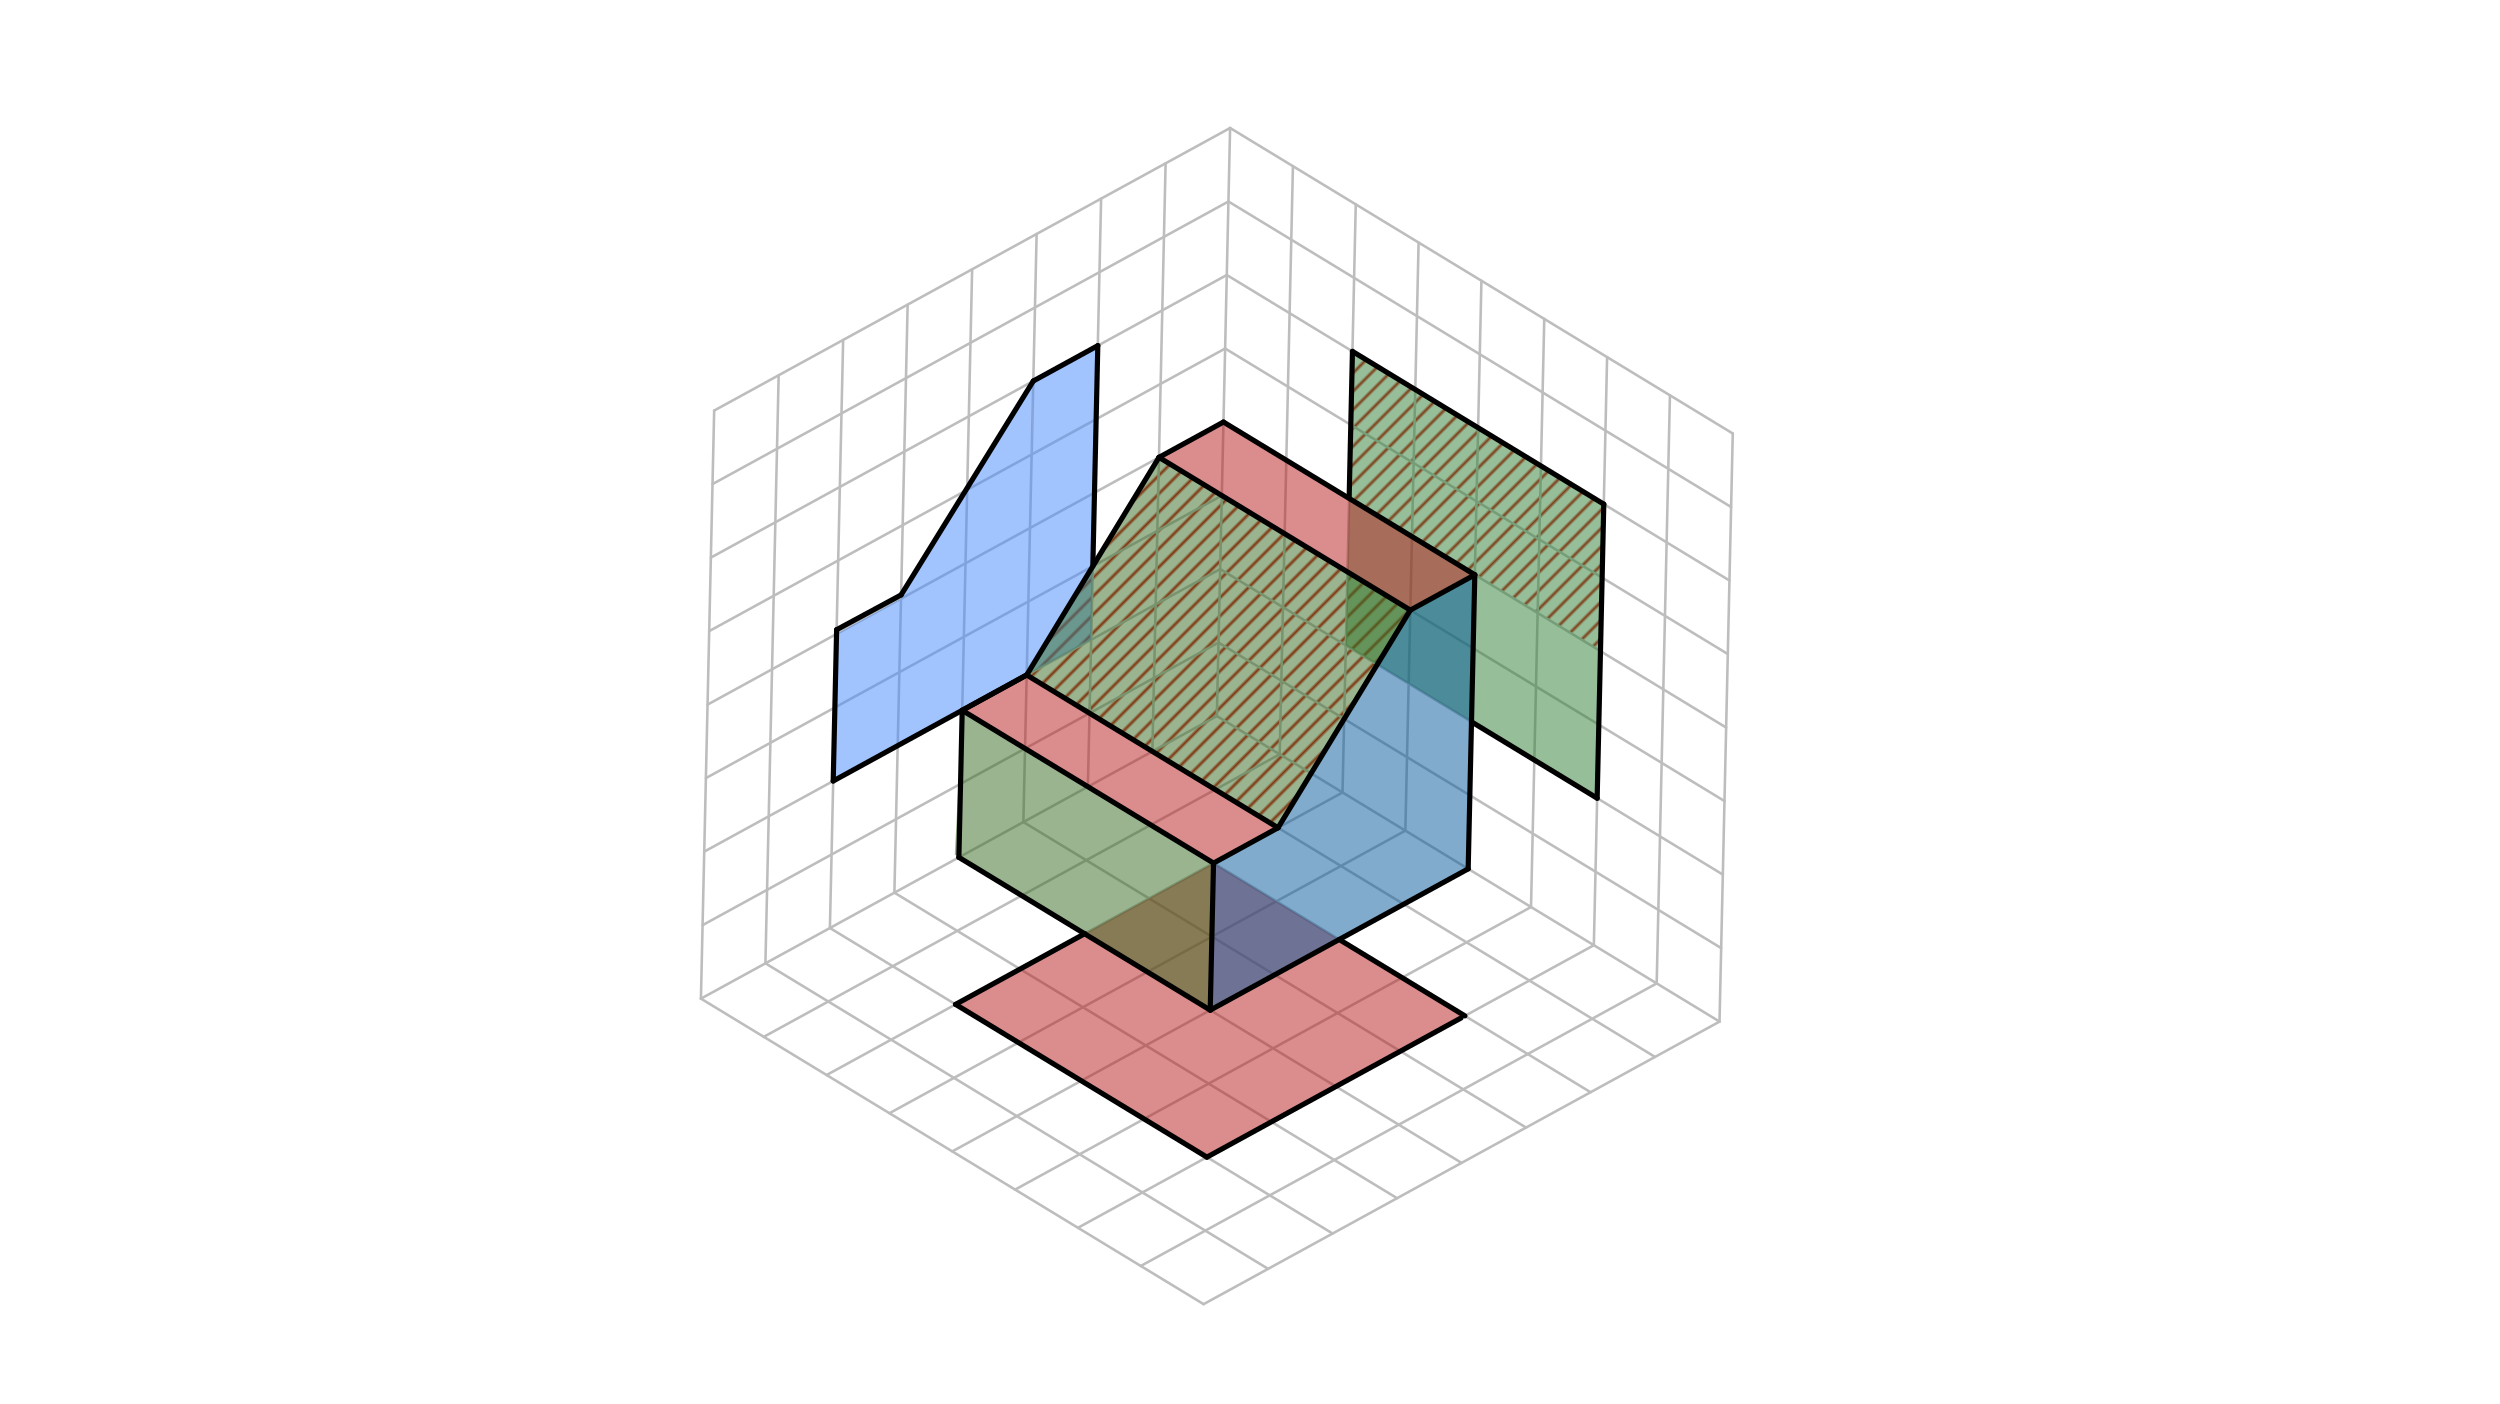 <svg xmlns="http://www.w3.org/2000/svg" class="svg--816" height="100%" preserveAspectRatio="xMidYMid meet" viewBox="0 0 963.78 541.417" width="100%"><defs><marker id="marker-arrow" markerHeight="16" markerUnits="userSpaceOnUse" markerWidth="24" orient="auto-start-reverse" refX="24" refY="4" viewBox="0 0 24 8"><path d="M 0 0 L 24 4 L 0 8 z" stroke="inherit"></path></marker></defs><g class="aux-layer--949"><g class="element--733"><defs><pattern height="5" id="fill_127_3i3fxm__pattern-stripes" patternTransform="rotate(-45)" patternUnits="userSpaceOnUse" width="5"><rect fill="#CC0000" height="1" transform="translate(0,0)" width="5"></rect></pattern></defs><g fill="url(#fill_127_3i3fxm__pattern-stripes)"><path d="M 521.385 135.467 L 520.108 192.145 L 617.002 251.035 L 618.279 194.357 L 521.385 135.467 Z" stroke="none"></path></g></g><g class="element--733"><defs><pattern height="5" id="fill_182_b8k60r__pattern-stripes" patternTransform="rotate(-45)" patternUnits="userSpaceOnUse" width="5"><rect fill="#CC0000" height="1" transform="translate(0,0)" width="5"></rect></pattern></defs><g fill="url(#fill_182_b8k60r__pattern-stripes)"><path d="M 446.41 175.919 L 395.83 260.178 L 492.783 318.969 L 543.624 234.681 L 446.41 175.919 Z" stroke="none"></path></g></g><g class="element--733"><line stroke="#BDBDBD" stroke-dasharray="none" stroke-linecap="round" stroke-width="1" x1="464" x2="662.894" y1="502.771" y2="393.837"></line></g><g class="element--733"><line stroke="#BDBDBD" stroke-dasharray="none" stroke-linecap="round" stroke-width="1" x1="464" x2="270.214" y1="502.771" y2="384.99"></line></g><g class="element--733"><line stroke="#BDBDBD" stroke-dasharray="none" stroke-linecap="round" stroke-width="1" x1="270.214" x2="275.322" y1="384.99" y2="158.276"></line></g><g class="element--733"><line stroke="#BDBDBD" stroke-dasharray="none" stroke-linecap="round" stroke-width="1" x1="662.894" x2="668.002" y1="393.837" y2="167.123"></line></g><g class="element--733"><line stroke="#BDBDBD" stroke-dasharray="none" stroke-linecap="round" stroke-width="1" x1="668.002" x2="474.216" y1="167.123" y2="49.343"></line></g><g class="element--733"><line stroke="#BDBDBD" stroke-dasharray="none" stroke-linecap="round" stroke-width="1" x1="474.216" x2="275.322" y1="49.343" y2="158.276"></line></g><g class="element--733"><line stroke="#BDBDBD" stroke-dasharray="none" stroke-linecap="round" stroke-width="1" x1="662.894" x2="469.108" y1="393.837" y2="276.057"></line></g><g class="element--733"><line stroke="#BDBDBD" stroke-dasharray="none" stroke-linecap="round" stroke-width="1" x1="469.108" x2="270.214" y1="276.057" y2="384.99"></line></g><g class="element--733"><line stroke="#BDBDBD" stroke-dasharray="none" stroke-linecap="round" stroke-width="1" x1="469.108" x2="474.216" y1="276.057" y2="49.343"></line></g><g class="element--733"><line stroke="#BDBDBD" stroke-dasharray="none" stroke-linecap="round" stroke-width="1" x1="300.183" x2="295.076" y1="144.659" y2="371.373"></line></g><g class="element--733"><line stroke="#BDBDBD" stroke-dasharray="none" stroke-linecap="round" stroke-width="1" x1="325.045" x2="319.937" y1="131.043" y2="357.757"></line></g><g class="element--733"><line stroke="#BDBDBD" stroke-dasharray="none" stroke-linecap="round" stroke-width="1" x1="349.907" x2="344.799" y1="117.426" y2="344.14"></line></g><g class="element--733"><line stroke="#BDBDBD" stroke-dasharray="none" stroke-linecap="round" stroke-width="1" x1="374.769" x2="369.661" y1="103.809" y2="330.523"></line></g><g class="element--733"><line stroke="#BDBDBD" stroke-dasharray="none" stroke-linecap="round" stroke-width="1" x1="399.631" x2="394.523" y1="90.193" y2="316.907"></line></g><g class="element--733"><line stroke="#BDBDBD" stroke-dasharray="none" stroke-linecap="round" stroke-width="1" x1="424.492" x2="419.384" y1="76.576" y2="303.29"></line></g><g class="element--733"><line stroke="#BDBDBD" stroke-dasharray="none" stroke-linecap="round" stroke-width="1" x1="449.354" x2="444.246" y1="62.959" y2="289.673"></line></g><g class="element--733"><line stroke="#BDBDBD" stroke-dasharray="none" stroke-linecap="round" stroke-width="1" x1="270.852" x2="469.746" y1="356.651" y2="247.717"></line></g><g class="element--733"><line stroke="#BDBDBD" stroke-dasharray="none" stroke-linecap="round" stroke-width="1" x1="271.491" x2="470.385" y1="328.312" y2="219.378"></line></g><g class="element--733"><line stroke="#BDBDBD" stroke-dasharray="none" stroke-linecap="round" stroke-width="1" x1="272.129" x2="471.023" y1="299.972" y2="191.039"></line></g><g class="element--733"><line stroke="#BDBDBD" stroke-dasharray="none" stroke-linecap="round" stroke-width="1" x1="272.768" x2="471.662" y1="271.633" y2="162.7"></line></g><g class="element--733"><line stroke="#BDBDBD" stroke-dasharray="none" stroke-linecap="round" stroke-width="1" x1="273.406" x2="472.3" y1="243.294" y2="134.36"></line></g><g class="element--733"><line stroke="#BDBDBD" stroke-dasharray="none" stroke-linecap="round" stroke-width="1" x1="274.045" x2="472.939" y1="214.955" y2="106.021"></line></g><g class="element--733"><line stroke="#BDBDBD" stroke-dasharray="none" stroke-linecap="round" stroke-width="1" x1="274.683" x2="473.577" y1="186.615" y2="77.682"></line></g><g class="element--733"><line stroke="#BDBDBD" stroke-dasharray="none" stroke-linecap="round" stroke-width="1" x1="498.439" x2="493.331" y1="64.065" y2="290.779"></line></g><g class="element--733"><line stroke="#BDBDBD" stroke-dasharray="none" stroke-linecap="round" stroke-width="1" x1="522.662" x2="517.554" y1="78.788" y2="305.502"></line></g><g class="element--733"><line stroke="#BDBDBD" stroke-dasharray="none" stroke-linecap="round" stroke-width="1" x1="546.886" x2="541.778" y1="93.51" y2="320.224"></line></g><g class="element--733"><line stroke="#BDBDBD" stroke-dasharray="none" stroke-linecap="round" stroke-width="1" x1="571.109" x2="566.001" y1="108.233" y2="334.947"></line></g><g class="element--733"><line stroke="#BDBDBD" stroke-dasharray="none" stroke-linecap="round" stroke-width="1" x1="595.332" x2="590.224" y1="122.956" y2="349.67"></line></g><g class="element--733"><line stroke="#BDBDBD" stroke-dasharray="none" stroke-linecap="round" stroke-width="1" x1="619.556" x2="614.448" y1="137.678" y2="364.392"></line></g><g class="element--733"><line stroke="#BDBDBD" stroke-dasharray="none" stroke-linecap="round" stroke-width="1" x1="643.779" x2="638.671" y1="152.401" y2="379.115"></line></g><g class="element--733"><line stroke="#BDBDBD" stroke-dasharray="none" stroke-linecap="round" stroke-width="1" x1="663.533" x2="469.746" y1="365.498" y2="247.717"></line></g><g class="element--733"><line stroke="#BDBDBD" stroke-dasharray="none" stroke-linecap="round" stroke-width="1" x1="664.171" x2="470.384" y1="337.159" y2="219.378"></line></g><g class="element--733"><line stroke="#BDBDBD" stroke-dasharray="none" stroke-linecap="round" stroke-width="1" x1="664.809" x2="471.023" y1="308.82" y2="191.039"></line></g><g class="element--733"><line stroke="#BDBDBD" stroke-dasharray="none" stroke-linecap="round" stroke-width="1" x1="665.448" x2="471.661" y1="280.48" y2="162.7"></line></g><g class="element--733"><line stroke="#BDBDBD" stroke-dasharray="none" stroke-linecap="round" stroke-width="1" x1="666.086" x2="472.3" y1="252.141" y2="134.36"></line></g><g class="element--733"><line stroke="#BDBDBD" stroke-dasharray="none" stroke-linecap="round" stroke-width="1" x1="666.725" x2="472.938" y1="223.802" y2="106.021"></line></g><g class="element--733"><line stroke="#BDBDBD" stroke-dasharray="none" stroke-linecap="round" stroke-width="1" x1="667.363" x2="473.577" y1="195.463" y2="77.682"></line></g><g class="element--733"><line stroke="#BDBDBD" stroke-dasharray="none" stroke-linecap="round" stroke-width="1" x1="294.437" x2="493.331" y1="399.713" y2="290.779"></line></g><g class="element--733"><line stroke="#BDBDBD" stroke-dasharray="none" stroke-linecap="round" stroke-width="1" x1="318.66" x2="517.554" y1="414.435" y2="305.502"></line></g><g class="element--733"><line stroke="#BDBDBD" stroke-dasharray="none" stroke-linecap="round" stroke-width="1" x1="342.884" x2="541.778" y1="429.158" y2="320.224"></line></g><g class="element--733"><line stroke="#BDBDBD" stroke-dasharray="none" stroke-linecap="round" stroke-width="1" x1="367.107" x2="566.001" y1="443.881" y2="334.947"></line></g><g class="element--733"><line stroke="#BDBDBD" stroke-dasharray="none" stroke-linecap="round" stroke-width="1" x1="391.33" x2="590.224" y1="458.603" y2="349.67"></line></g><g class="element--733"><line stroke="#BDBDBD" stroke-dasharray="none" stroke-linecap="round" stroke-width="1" x1="415.553" x2="614.448" y1="473.326" y2="364.392"></line></g><g class="element--733"><line stroke="#BDBDBD" stroke-dasharray="none" stroke-linecap="round" stroke-width="1" x1="439.777" x2="638.671" y1="488.048" y2="379.115"></line></g><g class="element--733"><line stroke="#BDBDBD" stroke-dasharray="none" stroke-linecap="round" stroke-width="1" x1="638.032" x2="444.246" y1="407.454" y2="289.673"></line></g><g class="element--733"><line stroke="#BDBDBD" stroke-dasharray="none" stroke-linecap="round" stroke-width="1" x1="613.171" x2="419.384" y1="421.071" y2="303.29"></line></g><g class="element--733"><line stroke="#BDBDBD" stroke-dasharray="none" stroke-linecap="round" stroke-width="1" x1="588.309" x2="394.523" y1="434.687" y2="316.907"></line></g><g class="element--733"><line stroke="#BDBDBD" stroke-dasharray="none" stroke-linecap="round" stroke-width="1" x1="563.447" x2="369.661" y1="448.304" y2="330.523"></line></g><g class="element--733"><line stroke="#BDBDBD" stroke-dasharray="none" stroke-linecap="round" stroke-width="1" x1="538.585" x2="344.799" y1="461.921" y2="344.14"></line></g><g class="element--733"><line stroke="#BDBDBD" stroke-dasharray="none" stroke-linecap="round" stroke-width="1" x1="513.724" x2="319.937" y1="475.537" y2="357.757"></line></g><g class="element--733"><line stroke="#BDBDBD" stroke-dasharray="none" stroke-linecap="round" stroke-width="1" x1="488.862" x2="295.076" y1="489.154" y2="371.373"></line></g></g><g class="main-layer--75a"><g class="element--733"><g fill="#448aff" opacity="0.5"><path d="M 423.215 133.254 L 398.354 146.871 L 397.715 175.21 L 422.577 161.594 L 423.215 133.254 Z" stroke="none"></path></g></g><g class="element--733"><g fill="#448aff" opacity="0.5"><path d="M 398.354 146.871 L 347.353 230.783 L 322.491 244.4 L 321.214 301.078 L 420.661 246.611 L 422.577 161.594 L 397.715 175.21 L 398.354 146.871 Z" stroke="none"></path></g></g><g class="element--733"><g fill="#2E7D32" opacity="0.5"><path d="M 521.385 135.467 L 618.279 194.357 L 615.725 307.714 L 518.831 248.824 L 521.385 135.467 Z" stroke="none"></path></g></g><g class="element--733"><g fill="#B71C1C" opacity="0.5"><path d="M 467.831 332.735 L 368.384 387.202 L 465.277 446.092 L 564.724 391.626 L 467.831 332.735 Z" stroke="none"></path></g></g><g class="element--733"><g fill="#01579B" opacity="0.5"><path d="M 568.845 221.058 L 543.624 234.681 L 492.783 318.969 L 467.808 333.757 L 467.506 389.793 L 566.261 335.105 L 568.845 221.058 Z" stroke="none"></path></g></g><g class="element--733"><g fill="#33691E" opacity="0.5"><path d="M 370.93 274.186 L 368.079 329.498 L 467.506 389.793 L 467.808 333.757 L 370.93 274.186 Z" stroke="none"></path></g></g><g class="element--733"><g fill="#33691E" opacity="0.5"><path d="M 446.41 175.919 L 543.624 234.681 L 492.783 318.969 L 395.83 260.178 L 446.41 175.919 Z" stroke="none"></path></g></g><g class="element--733"><g fill="#B71C1C" opacity="0.5"><path d="M 471.514 162.375 L 446.41 175.919 L 543.624 234.681 L 568.845 221.058 L 471.514 162.375 Z" stroke="none"></path></g></g><g class="element--733"><g fill="#B71C1C" opacity="0.5"><path d="M 395.83 260.178 L 370.93 274.186 L 467.808 333.757 L 492.783 318.969 L 395.83 260.178 Z" stroke="none"></path></g></g><g class="element--733"><line stroke="#000000" stroke-dasharray="none" stroke-linecap="round" stroke-width="2" x1="471.662" x2="446.8" y1="162.7" y2="176.316"></line></g><g class="element--733"><line stroke="#000000" stroke-dasharray="none" stroke-linecap="round" stroke-width="2" x1="471.662" x2="568.555" y1="162.7" y2="221.59"></line></g><g class="element--733"><line stroke="#000000" stroke-dasharray="none" stroke-linecap="round" stroke-width="2" x1="568.555" x2="566.001" y1="221.59" y2="334.947"></line></g><g class="element--733"><line stroke="#000000" stroke-dasharray="none" stroke-linecap="round" stroke-width="2" x1="566.001" x2="466.554" y1="334.947" y2="389.414"></line></g><g class="element--733"><line stroke="#000000" stroke-dasharray="none" stroke-linecap="round" stroke-width="2" x1="466.554" x2="369.661" y1="389.414" y2="330.523"></line></g><g class="element--733"><line stroke="#000000" stroke-dasharray="none" stroke-linecap="round" stroke-width="2" x1="369.661" x2="370.938" y1="330.523" y2="273.845"></line></g><g class="element--733"><line stroke="#000000" stroke-dasharray="none" stroke-linecap="round" stroke-width="2" x1="370.938" x2="395.8" y1="273.845" y2="260.228"></line></g><g class="element--733"><line stroke="#000000" stroke-dasharray="none" stroke-linecap="round" stroke-width="2" x1="466.554" x2="467.831" y1="389.414" y2="332.735"></line></g><g class="element--733"><line stroke="#000000" stroke-dasharray="none" stroke-linecap="round" stroke-width="2" x1="467.831" x2="370.938" y1="332.735" y2="273.845"></line></g><g class="element--733"><line stroke="#000000" stroke-dasharray="none" stroke-linecap="round" stroke-width="2" x1="467.831" x2="492.693" y1="332.735" y2="319.119"></line></g><g class="element--733"><line stroke="#000000" stroke-dasharray="none" stroke-linecap="round" stroke-width="2" x1="492.693" x2="395.8" y1="319.119" y2="260.228"></line></g><g class="element--733"><line stroke="#000000" stroke-dasharray="none" stroke-linecap="round" stroke-width="2" x1="568.555" x2="543.693" y1="221.59" y2="235.207"></line></g><g class="element--733"><line stroke="#000000" stroke-dasharray="none" stroke-linecap="round" stroke-width="2" x1="446.8" x2="543.693" y1="176.316" y2="235.207"></line></g><g class="element--733"><line stroke="#000000" stroke-dasharray="none" stroke-linecap="round" stroke-width="2" x1="543.693" x2="492.693" y1="235.207" y2="319.119"></line></g><g class="element--733"><line stroke="#000000" stroke-dasharray="none" stroke-linecap="round" stroke-width="2" x1="446.8" x2="395.8" y1="176.316" y2="260.228"></line></g><g class="element--733"><line stroke="#000000" stroke-dasharray="none" stroke-linecap="round" stroke-width="2" x1="423.215" x2="398.354" y1="133.254" y2="146.871"></line></g><g class="element--733"><line stroke="#000000" stroke-dasharray="none" stroke-linecap="round" stroke-width="2" x1="398.354" x2="347.385" y1="146.871" y2="229.349"></line></g><g class="element--733"><line stroke="#000000" stroke-dasharray="none" stroke-linecap="round" stroke-width="2" x1="347.385" x2="322.528" y1="229.349" y2="242.76"></line></g><g class="element--733"><line stroke="#000000" stroke-dasharray="none" stroke-linecap="round" stroke-width="2" x1="322.528" x2="321.214" y1="242.76" y2="301.078"></line></g><g class="element--733"><line stroke="#000000" stroke-dasharray="none" stroke-linecap="round" stroke-width="2" x1="321.214" x2="395.83" y1="301.078" y2="260.178"></line></g><g class="element--733"><line stroke="#000000" stroke-dasharray="none" stroke-linecap="round" stroke-width="2" x1="423.215" x2="421.3" y1="133.254" y2="218.272"></line></g><g class="element--733"><line stroke="#000000" stroke-dasharray="none" stroke-linecap="round" stroke-width="2" x1="521.385" x2="520.119" y1="135.467" y2="191.68"></line></g><g class="element--733"><line stroke="#000000" stroke-dasharray="none" stroke-linecap="round" stroke-width="2" x1="521.385" x2="618.279" y1="135.467" y2="194.357"></line></g><g class="element--733"><line stroke="#000000" stroke-dasharray="none" stroke-linecap="round" stroke-width="2" x1="618.279" x2="615.725" y1="194.357" y2="307.714"></line></g><g class="element--733"><line stroke="#000000" stroke-dasharray="none" stroke-linecap="round" stroke-width="2" x1="615.725" x2="567.278" y1="307.714" y2="278.269"></line></g><g class="element--733"><line stroke="#000000" stroke-dasharray="none" stroke-linecap="round" stroke-width="2" x1="563.239" x2="465.277" y1="392.439" y2="446.092"></line></g><g class="element--733"><line stroke="#000000" stroke-dasharray="none" stroke-linecap="round" stroke-width="2" x1="465.277" x2="368.384" y1="446.092" y2="387.202"></line></g><g class="element--733"><line stroke="#000000" stroke-dasharray="none" stroke-linecap="round" stroke-width="2" x1="368.384" x2="418.222" y1="387.202" y2="359.906"></line></g><g class="element--733"><line stroke="#000000" stroke-dasharray="none" stroke-linecap="round" stroke-width="2" x1="516.278" x2="564.724" y1="362.18" y2="391.626"></line></g></g><g class="snaps-layer--ac6"></g><g class="temp-layer--52d"></g></svg>